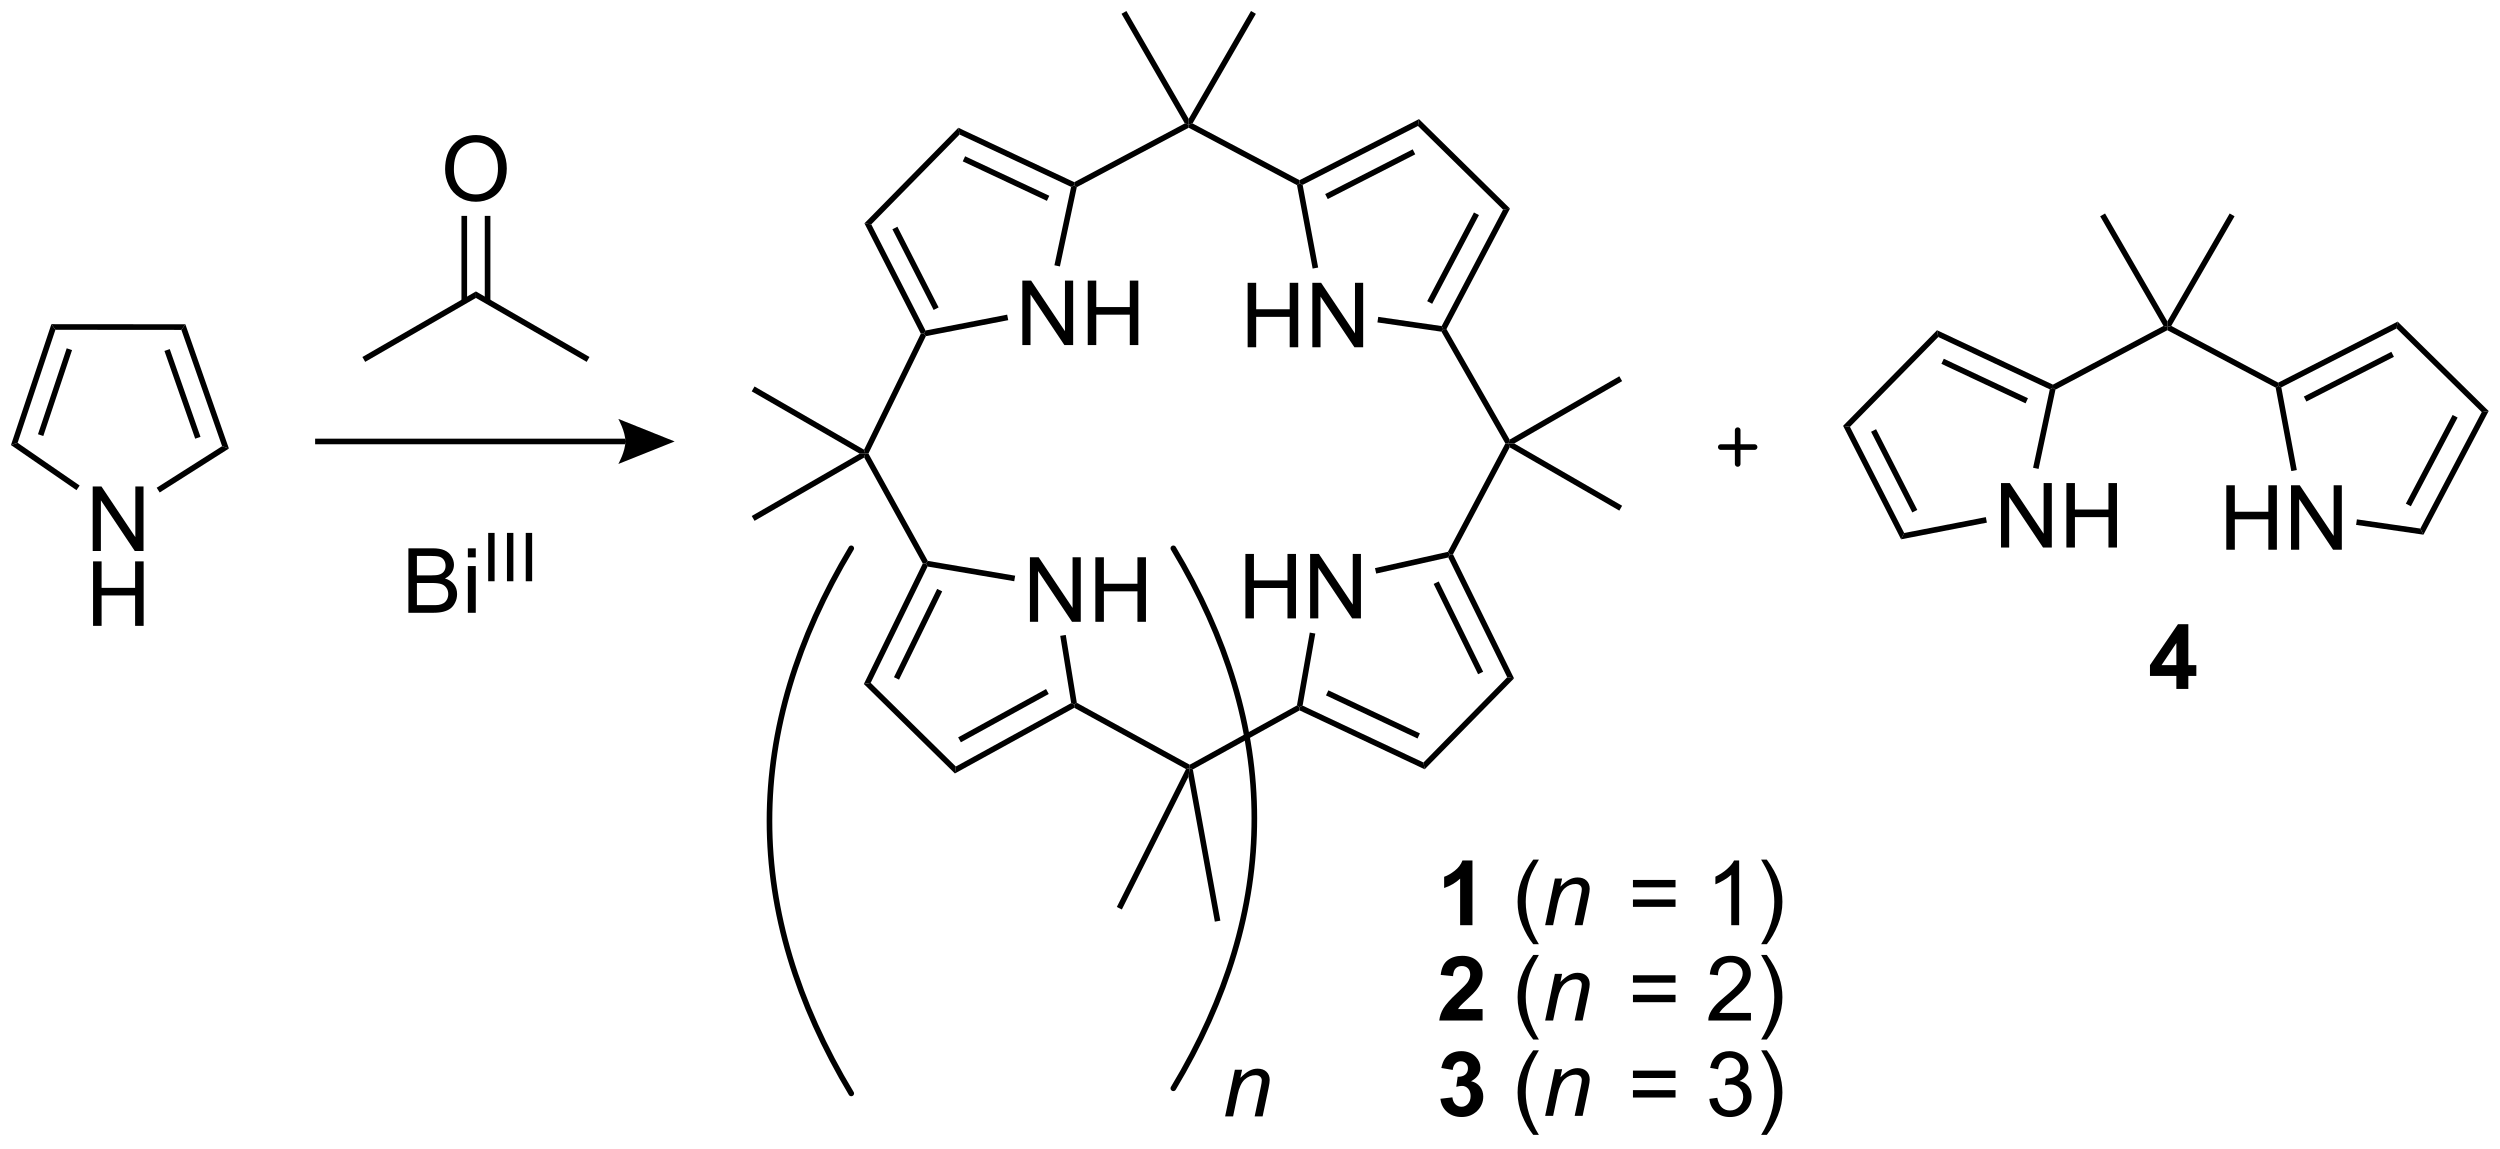 <?xml version="1.0" encoding="UTF-8"?>
<!DOCTYPE svg PUBLIC '-//W3C//DTD SVG 1.0//EN'
          'http://www.w3.org/TR/2001/REC-SVG-20010904/DTD/svg10.dtd'>
<svg stroke-dasharray="none" shape-rendering="auto" xmlns="http://www.w3.org/2000/svg" font-family="'Dialog'" text-rendering="auto" width="609" fill-opacity="1" color-interpolation="auto" color-rendering="auto" preserveAspectRatio="xMidYMid meet" font-size="12px" viewBox="0 0 609 280" fill="black" xmlns:xlink="http://www.w3.org/1999/xlink" stroke="black" image-rendering="auto" stroke-miterlimit="10" stroke-linecap="square" stroke-linejoin="miter" font-style="normal" stroke-width="1" height="280" stroke-dashoffset="0" font-weight="normal" stroke-opacity="1"
><!--Generated by the Batik Graphics2D SVG Generator--><defs id="genericDefs"
  /><g
  ><defs id="defs1"
    ><clipPath clipPathUnits="userSpaceOnUse" id="clipPath1"
      ><path d="M0.646 0.646 L228.979 0.646 L228.979 105.31 L0.646 105.31 L0.646 0.646 Z"
      /></clipPath
      ><clipPath clipPathUnits="userSpaceOnUse" id="clipPath2"
      ><path d="M19.507 173.587 L19.507 275.34 L241.492 275.34 L241.492 173.587 Z"
      /></clipPath
    ></defs
    ><g transform="scale(2.667,2.667) translate(-0.646,-0.646) matrix(1.029,0,0,1.029,-19.419,-177.905)"
    ><path d="M110.92 228.71 L110.92 222.984 L111.698 222.984 L114.706 227.479 L114.706 222.984 L115.433 222.984 L115.433 228.71 L114.654 228.71 L111.646 224.21 L111.646 228.71 L110.92 228.71 ZM116.728 228.71 L116.728 222.984 L117.486 222.984 L117.486 225.335 L120.463 225.335 L120.463 222.984 L121.22 222.984 L121.22 228.71 L120.463 228.71 L120.463 226.01 L117.486 226.01 L117.486 228.71 L116.728 228.71 Z" stroke="none" clip-path="url(#clipPath2)"
    /></g
    ><g transform="matrix(2.743,0,0,2.743,-53.507,-476.137)"
    ><path d="M110.298 204.228 L110.298 198.501 L111.076 198.501 L114.084 202.996 L114.084 198.501 L114.811 198.501 L114.811 204.228 L114.032 204.228 L111.024 199.728 L111.024 204.228 L110.298 204.228 ZM116.106 204.228 L116.106 198.501 L116.864 198.501 L116.864 200.853 L119.841 200.853 L119.841 198.501 L120.599 198.501 L120.599 204.228 L119.841 204.228 L119.841 201.527 L116.864 201.527 L116.864 204.228 L116.106 204.228 Z" stroke="none" clip-path="url(#clipPath2)"
    /></g
    ><g transform="matrix(2.743,0,0,2.743,-53.507,-476.137)"
    ><path d="M130.307 204.422 L130.307 198.696 L131.065 198.696 L131.065 201.047 L134.042 201.047 L134.042 198.696 L134.799 198.696 L134.799 204.422 L134.042 204.422 L134.042 201.722 L131.065 201.722 L131.065 204.422 L130.307 204.422 ZM136.053 204.422 L136.053 198.696 L136.832 198.696 L139.84 203.19 L139.84 198.696 L140.566 198.696 L140.566 204.422 L139.788 204.422 L136.78 199.922 L136.78 204.422 L136.053 204.422 Z" stroke="none" clip-path="url(#clipPath2)"
    /></g
    ><g transform="matrix(2.743,0,0,2.743,-53.507,-476.137)"
    ><path d="M130.109 228.504 L130.109 222.777 L130.867 222.777 L130.867 225.129 L133.844 225.129 L133.844 222.777 L134.601 222.777 L134.601 228.504 L133.844 228.504 L133.844 225.803 L130.867 225.803 L130.867 228.504 L130.109 228.504 ZM135.855 228.504 L135.855 222.777 L136.634 222.777 L139.642 227.272 L139.642 222.777 L140.368 222.777 L140.368 228.504 L139.59 228.504 L136.582 224.004 L136.582 228.504 L135.855 228.504 Z" stroke="none" clip-path="url(#clipPath2)"
    /></g
    ><g transform="matrix(2.743,0,0,2.743,-53.507,-476.137)"
    ><path d="M96.224 234.329 L96.832 234.225 L104.392 241.654 L104.307 242.272 Z" stroke="none" clip-path="url(#clipPath2)"
    /></g
    ><g transform="matrix(2.743,0,0,2.743,-53.507,-476.137)"
    ><path d="M104.307 242.272 L104.392 241.654 L114.635 236.023 L114.91 236.157 L114.91 236.442 ZM104.839 239.504 L112.644 235.213 L112.403 234.775 L104.598 239.065 Z" stroke="none" clip-path="url(#clipPath2)"
    /></g
    ><g transform="matrix(2.743,0,0,2.743,-53.507,-476.137)"
    ><path d="M115.137 235.996 L114.91 236.157 L114.635 236.023 L113.663 230.051 L114.156 229.97 Z" stroke="none" clip-path="url(#clipPath2)"
    /></g
    ><g transform="matrix(2.743,0,0,2.743,-53.507,-476.137)"
    ><path d="M109.661 224.709 L109.578 225.202 L101.883 223.897 L101.74 223.62 L101.901 223.393 Z" stroke="none" clip-path="url(#clipPath2)"
    /></g
    ><g transform="matrix(2.743,0,0,2.743,-53.507,-476.137)"
    ><path d="M96.832 234.225 L96.224 234.329 L101.459 223.627 L101.74 223.62 L101.883 223.897 ZM99.347 233.942 L103.182 226.102 L102.733 225.882 L98.898 233.722 Z" stroke="none" clip-path="url(#clipPath2)"
    /></g
    ><g transform="matrix(2.743,0,0,2.743,-53.507,-476.137)"
    ><path d="M101.901 223.393 L101.74 223.62 L101.459 223.627 L96.254 214.215 L96.35 213.871 L96.631 213.864 Z" stroke="none" clip-path="url(#clipPath2)"
    /></g
    ><g transform="matrix(2.743,0,0,2.743,-53.507,-476.137)"
    ><path d="M114.91 236.442 L114.91 236.157 L115.137 235.996 L125.162 241.496 L125.163 241.781 L124.831 241.885 Z" stroke="none" clip-path="url(#clipPath2)"
    /></g
    ><g transform="matrix(2.743,0,0,2.743,-53.507,-476.137)"
    ><path d="M104.616 184.928 L104.725 185.531 L96.884 193.509 L96.275 193.416 Z" stroke="none" clip-path="url(#clipPath2)"
    /></g
    ><g transform="matrix(2.743,0,0,2.743,-53.507,-476.137)"
    ><path d="M96.275 193.416 L96.884 193.509 L101.699 202.933 L101.562 203.214 L101.283 203.217 ZM98.759 193.945 L102.42 201.11 L102.865 200.883 L99.204 193.717 Z" stroke="none" clip-path="url(#clipPath2)"
    /></g
    ><g transform="matrix(2.743,0,0,2.743,-53.507,-476.137)"
    ><path d="M101.732 203.436 L101.562 203.214 L101.699 202.933 L108.95 201.525 L109.046 202.016 Z" stroke="none" clip-path="url(#clipPath2)"
    /></g
    ><g transform="matrix(2.743,0,0,2.743,-53.507,-476.137)"
    ><path d="M113.636 197.245 L113.147 197.141 L114.63 190.179 L114.916 190.037 L115.136 190.204 Z" stroke="none" clip-path="url(#clipPath2)"
    /></g
    ><g transform="matrix(2.743,0,0,2.743,-53.507,-476.137)"
    ><path d="M104.725 185.531 L104.616 184.928 L114.909 189.758 L114.916 190.037 L114.63 190.179 ZM105.006 187.913 L112.48 191.421 L112.693 190.968 L105.218 187.46 Z" stroke="none" clip-path="url(#clipPath2)"
    /></g
    ><g transform="matrix(2.743,0,0,2.743,-53.507,-476.137)"
    ><path d="M115.136 190.204 L114.916 190.037 L114.909 189.758 L124.726 184.544 L125.072 184.643 L125.072 184.926 Z" stroke="none" clip-path="url(#clipPath2)"
    /></g
    ><g transform="matrix(2.743,0,0,2.743,-53.507,-476.137)"
    ><path d="M101.283 203.217 L101.562 203.214 L101.732 203.436 L96.631 213.864 L96.35 213.871 L96.243 213.521 Z" stroke="none" clip-path="url(#clipPath2)"
    /></g
    ><g transform="matrix(2.743,0,0,2.743,-53.507,-476.137)"
    ><path d="M153.607 192.103 L152.991 192.199 L145.431 184.77 L145.524 184.16 Z" stroke="none" clip-path="url(#clipPath2)"
    /></g
    ><g transform="matrix(2.743,0,0,2.743,-53.507,-476.137)"
    ><path d="M145.524 184.16 L145.431 184.77 L135.193 190.001 L134.913 189.863 L134.915 189.581 ZM144.965 186.844 L137.192 190.816 L137.42 191.261 L145.192 187.29 Z" stroke="none" clip-path="url(#clipPath2)"
    /></g
    ><g transform="matrix(2.743,0,0,2.743,-53.507,-476.137)"
    ><path d="M134.69 190.027 L134.913 189.863 L135.193 190.001 L136.57 197.342 L136.079 197.434 Z" stroke="none" clip-path="url(#clipPath2)"
    /></g
    ><g transform="matrix(2.743,0,0,2.743,-53.507,-476.137)"
    ><path d="M141.833 202.217 L141.905 201.723 L147.539 202.539 L147.678 202.812 L147.522 203.042 Z" stroke="none" clip-path="url(#clipPath2)"
    /></g
    ><g transform="matrix(2.743,0,0,2.743,-53.507,-476.137)"
    ><path d="M152.991 192.199 L153.607 192.103 L147.963 202.807 L147.678 202.812 L147.539 202.539 ZM150.406 192.451 L146.252 200.329 L146.695 200.562 L150.849 192.684 Z" stroke="none" clip-path="url(#clipPath2)"
    /></g
    ><g transform="matrix(2.743,0,0,2.743,-53.507,-476.137)"
    ><path d="M147.522 203.042 L147.678 202.812 L147.963 202.807 L153.573 212.623 L153.481 212.965 L153.195 212.969 Z" stroke="none" clip-path="url(#clipPath2)"
    /></g
    ><g transform="matrix(2.743,0,0,2.743,-53.507,-476.137)"
    ><path d="M134.915 189.581 L134.913 189.863 L134.69 190.027 L125.072 184.926 L125.072 184.643 L125.418 184.544 Z" stroke="none" clip-path="url(#clipPath2)"
    /></g
    ><g transform="matrix(2.743,0,0,2.743,-53.507,-476.137)"
    ><path d="M146.03 241.901 L145.922 241.298 L153.36 233.729 L153.965 233.827 Z" stroke="none" clip-path="url(#clipPath2)"
    /></g
    ><g transform="matrix(2.743,0,0,2.743,-53.507,-476.137)"
    ><path d="M153.965 233.827 L153.36 233.729 L148.123 223.092 L148.261 222.805 L148.542 222.81 ZM151.222 233.239 L147.275 225.221 L146.826 225.442 L150.773 233.459 Z" stroke="none" clip-path="url(#clipPath2)"
    /></g
    ><g transform="matrix(2.743,0,0,2.743,-53.507,-476.137)"
    ><path d="M148.094 222.587 L148.261 222.805 L148.123 223.092 L141.725 224.522 L141.616 224.034 Z" stroke="none" clip-path="url(#clipPath2)"
    /></g
    ><g transform="matrix(2.743,0,0,2.743,-53.507,-476.137)"
    ><path d="M135.825 229.761 L136.317 229.847 L135.19 236.246 L134.911 236.39 L134.685 236.23 Z" stroke="none" clip-path="url(#clipPath2)"
    /></g
    ><g transform="matrix(2.743,0,0,2.743,-53.507,-476.137)"
    ><path d="M145.922 241.298 L146.03 241.901 L134.92 236.671 L134.911 236.39 L135.19 236.246 ZM145.607 238.716 L137.477 234.889 L137.264 235.342 L145.394 239.169 Z" stroke="none" clip-path="url(#clipPath2)"
    /></g
    ><g transform="matrix(2.743,0,0,2.743,-53.507,-476.137)"
    ><path d="M134.685 236.23 L134.911 236.39 L134.92 236.671 L125.441 241.913 L125.163 241.781 L125.162 241.496 Z" stroke="none" clip-path="url(#clipPath2)"
    /></g
    ><g transform="matrix(2.743,0,0,2.743,-53.507,-476.137)"
    ><path d="M148.542 222.81 L148.261 222.805 L148.094 222.587 L153.195 212.969 L153.481 212.965 L153.58 213.311 Z" stroke="none" clip-path="url(#clipPath2)"
    /></g
    ><g transform="matrix(2.743,0,0,2.743,-53.507,-476.137)"
    ><path d="M125.072 184.143 L125.072 184.643 L124.726 184.544 L119.106 174.809 L119.539 174.559 Z" stroke="none" clip-path="url(#clipPath2)"
    /></g
    ><g transform="matrix(2.743,0,0,2.743,-53.507,-476.137)"
    ><path d="M125.418 184.544 L125.072 184.643 L125.072 184.143 L130.606 174.559 L131.039 174.809 Z" stroke="none" clip-path="url(#clipPath2)"
    /></g
    ><g transform="matrix(2.743,0,0,2.743,-53.507,-476.137)"
    ><path d="M96.243 213.521 L96.35 213.871 L95.85 213.871 L86.265 208.338 L86.515 207.905 Z" stroke="none" clip-path="url(#clipPath2)"
    /></g
    ><g transform="matrix(2.743,0,0,2.743,-53.507,-476.137)"
    ><path d="M95.85 213.871 L96.35 213.871 L96.254 214.215 L86.515 219.838 L86.265 219.405 Z" stroke="none" clip-path="url(#clipPath2)"
    /></g
    ><g transform="matrix(2.743,0,0,2.743,-53.507,-476.137)"
    ><path d="M153.981 212.965 L153.481 212.965 L153.573 212.623 L163.315 206.998 L163.565 207.431 Z" stroke="none" clip-path="url(#clipPath2)"
    /></g
    ><g transform="matrix(2.743,0,0,2.743,-53.507,-476.137)"
    ><path d="M153.58 213.311 L153.481 212.965 L153.981 212.965 L163.565 218.498 L163.315 218.931 Z" stroke="none" clip-path="url(#clipPath2)"
    /></g
    ><g transform="matrix(2.743,0,0,2.743,-53.507,-476.137)"
    ><path d="M125.051 242.562 L125.163 241.781 L125.441 241.913 L127.885 255.345 L127.393 255.434 Z" stroke="none" clip-path="url(#clipPath2)"
    /></g
    ><g transform="matrix(2.743,0,0,2.743,-53.507,-476.137)"
    ><path d="M124.831 241.885 L125.163 241.781 L125.051 242.562 L119.136 254.353 L118.689 254.129 Z" stroke="none" clip-path="url(#clipPath2)"
    /></g
    ><g transform="matrix(2.743,0,0,2.743,-53.507,-476.137)"
    ><path d="M27.74 222.514 L27.74 216.787 L28.518 216.787 L31.526 221.282 L31.526 216.787 L32.253 216.787 L32.253 222.514 L31.474 222.514 L28.466 218.014 L28.466 222.514 L27.74 222.514 Z" stroke="none" clip-path="url(#clipPath2)"
    /></g
    ><g transform="matrix(2.743,0,0,2.743,-53.507,-476.137)"
    ><path d="M27.771 229.164 L27.771 223.437 L28.529 223.437 L28.529 225.789 L31.505 225.789 L31.505 223.437 L32.263 223.437 L32.263 229.164 L31.505 229.164 L31.505 226.463 L28.529 226.463 L28.529 229.164 L27.771 229.164 Z" stroke="none" clip-path="url(#clipPath2)"
    /></g
    ><g transform="matrix(2.743,0,0,2.743,-53.507,-476.137)"
    ><path d="M35.969 202.381 L35.614 202.881 L24.428 202.871 L24.069 202.371 Z" stroke="none" clip-path="url(#clipPath2)"
    /></g
    ><g transform="matrix(2.743,0,0,2.743,-53.507,-476.137)"
    ><path d="M24.069 202.371 L24.428 202.871 L21.073 212.908 L20.48 213.106 ZM25.43 204.514 L22.879 212.146 L23.353 212.304 L25.905 204.673 Z" stroke="none" clip-path="url(#clipPath2)"
    /></g
    ><g transform="matrix(2.743,0,0,2.743,-53.507,-476.137)"
    ><path d="M20.48 213.106 L21.073 212.908 L26.581 216.702 L26.298 217.114 Z" stroke="none" clip-path="url(#clipPath2)"
    /></g
    ><g transform="matrix(2.743,0,0,2.743,-53.507,-476.137)"
    ><path d="M33.689 217.32 L33.421 216.898 L39.232 213.207 L39.836 213.417 Z" stroke="none" clip-path="url(#clipPath2)"
    /></g
    ><g transform="matrix(2.743,0,0,2.743,-53.507,-476.137)"
    ><path d="M35.614 202.881 L35.969 202.381 L39.836 213.417 L39.232 213.207 ZM34.111 204.75 L36.841 212.542 L37.313 212.377 L34.583 204.584 Z" stroke="none" clip-path="url(#clipPath2)"
    /></g
    ><g transform="matrix(2.743,0,0,2.743,-53.507,-476.137)"
    ><path d="M51.939 205.72 L51.689 205.286 L61.773 199.464 L61.773 200.042 Z" stroke="none" clip-path="url(#clipPath2)"
    /></g
    ><g transform="matrix(2.743,0,0,2.743,-53.507,-476.137)"
    ><path d="M61.773 200.042 L61.773 199.464 L71.857 205.286 L71.607 205.72 Z" stroke="none" clip-path="url(#clipPath2)"
    /></g
    ><g transform="matrix(2.743,0,0,2.743,-53.507,-476.137)"
    ><path d="M59.036 188.614 Q59.036 187.187 59.802 186.382 Q60.567 185.575 61.778 185.575 Q62.57 185.575 63.205 185.955 Q63.843 186.333 64.177 187.01 Q64.513 187.687 64.513 188.546 Q64.513 189.419 64.161 190.106 Q63.809 190.794 63.164 191.148 Q62.52 191.502 61.773 191.502 Q60.966 191.502 60.328 191.111 Q59.692 190.718 59.364 190.044 Q59.036 189.367 59.036 188.614 ZM59.817 188.624 Q59.817 189.661 60.372 190.257 Q60.929 190.851 61.77 190.851 Q62.625 190.851 63.177 190.249 Q63.731 189.648 63.731 188.544 Q63.731 187.843 63.494 187.322 Q63.257 186.801 62.802 186.515 Q62.349 186.226 61.781 186.226 Q60.976 186.226 60.395 186.781 Q59.817 187.333 59.817 188.624 Z" stroke="none" clip-path="url(#clipPath2)"
    /></g
    ><g transform="matrix(2.743,0,0,2.743,-53.507,-476.137)"
    ><path d="M63.058 200.351 L63.058 192.755 L62.558 192.755 L62.558 200.351 ZM60.988 200.351 L60.988 192.755 L60.488 192.755 L60.488 200.351 Z" stroke="none" clip-path="url(#clipPath2)"
    /></g
    ><g transform="matrix(2.743,0,0,2.743,-53.507,-476.137)"
    ><path d="M55.775 228.003 L55.775 222.276 L57.923 222.276 Q58.579 222.276 58.975 222.451 Q59.374 222.623 59.598 222.985 Q59.822 223.347 59.822 223.74 Q59.822 224.107 59.621 224.433 Q59.423 224.756 59.022 224.956 Q59.54 225.107 59.819 225.474 Q60.1 225.842 60.1 226.342 Q60.1 226.745 59.928 227.092 Q59.759 227.435 59.509 227.623 Q59.259 227.81 58.881 227.907 Q58.506 228.003 57.959 228.003 L55.775 228.003 ZM56.532 224.683 L57.772 224.683 Q58.275 224.683 58.493 224.615 Q58.782 224.529 58.928 224.331 Q59.077 224.131 59.077 223.831 Q59.077 223.545 58.939 223.328 Q58.803 223.112 58.548 223.032 Q58.295 222.951 57.678 222.951 L56.532 222.951 L56.532 224.683 ZM56.532 227.326 L57.959 227.326 Q58.327 227.326 58.475 227.3 Q58.736 227.253 58.91 227.144 Q59.087 227.034 59.199 226.826 Q59.314 226.615 59.314 226.342 Q59.314 226.021 59.15 225.787 Q58.986 225.55 58.694 225.453 Q58.405 225.357 57.858 225.357 L56.532 225.357 L56.532 227.326 ZM61.056 223.084 L61.056 222.276 L61.759 222.276 L61.759 223.084 L61.056 223.084 ZM61.056 228.003 L61.056 223.855 L61.759 223.855 L61.759 228.003 L61.056 228.003 Z" stroke="none" clip-path="url(#clipPath2)"
    /></g
    ><g transform="matrix(2.743,0,0,2.743,-53.507,-476.137)"
    ><path d="M62.862 225.203 L62.862 220.908 L63.431 220.908 L63.431 225.203 L62.862 225.203 ZM64.529 225.203 L64.529 220.908 L65.098 220.908 L65.098 225.203 L64.529 225.203 ZM66.197 225.203 L66.197 220.908 L66.765 220.908 L66.765 225.203 L66.197 225.203 Z" stroke="none" clip-path="url(#clipPath2)"
    /></g
    ><g transform="matrix(2.743,0,0,2.743,-53.507,-476.137)"
    ><path d="M47.492 213.037 L75.046 213.037 L75.046 212.537 L47.492 212.537 ZM79.421 212.787 L74.421 214.787 C74.421 214.787 75.046 213.662 75.046 212.787 C75.046 211.912 74.421 210.787 74.421 210.787 Z" stroke="none" clip-path="url(#clipPath2)"
    /></g
    ><g stroke-width="0.5" transform="matrix(2.743,0,0,2.743,-53.507,-476.137)" stroke-linejoin="round" stroke-linecap="round"
    ><path fill="none" d="M123.709 270.232 Q138.096 246.255 123.709 222.278" clip-path="url(#clipPath2)"
    /></g
    ><g stroke-width="0.5" transform="matrix(2.743,0,0,2.743,-53.507,-476.137)" stroke-linejoin="round" stroke-linecap="round"
    ><path fill="none" d="M95.104 222.278 Q80.581 246.482 95.104 270.687" clip-path="url(#clipPath2)"
    /></g
    ><g transform="matrix(2.743,0,0,2.743,-53.507,-476.137)"
    ><path d="M128.306 272.73 L129.174 268.582 L129.814 268.582 L129.663 269.303 Q130.08 268.878 130.442 268.683 Q130.806 268.488 131.187 268.488 Q131.689 268.488 131.976 268.761 Q132.265 269.035 132.265 269.49 Q132.265 269.722 132.163 270.217 L131.635 272.73 L130.929 272.73 L131.478 270.1 Q131.562 269.717 131.562 269.535 Q131.562 269.326 131.418 269.199 Q131.275 269.068 131.007 269.068 Q130.463 269.068 130.038 269.459 Q129.616 269.85 129.416 270.8 L129.015 272.73 L128.306 272.73 Z" stroke="none" clip-path="url(#clipPath2)"
    /></g
    ><g stroke-width="0.5" transform="matrix(2.743,0,0,2.743,-53.507,-476.137)" stroke-linejoin="round" stroke-linecap="round"
    ><path fill="none" d="M172.327 213.286 L175.327 213.286 M173.827 211.786 L173.827 214.786" clip-path="url(#clipPath2)"
    /></g
    ><g transform="matrix(2.743,0,0,2.743,-53.507,-476.137)"
    ><path d="M197.211 222.21 L197.211 216.483 L197.989 216.483 L200.997 220.978 L200.997 216.483 L201.724 216.483 L201.724 222.21 L200.945 222.21 L197.937 217.71 L197.937 222.21 L197.211 222.21 ZM203.019 222.21 L203.019 216.483 L203.777 216.483 L203.777 218.835 L206.754 218.835 L206.754 216.483 L207.512 216.483 L207.512 222.21 L206.754 222.21 L206.754 219.509 L203.777 219.509 L203.777 222.21 L203.019 222.21 Z" stroke="none" clip-path="url(#clipPath2)"
    /></g
    ><g transform="matrix(2.743,0,0,2.743,-53.507,-476.137)"
    ><path d="M217.22 222.404 L217.22 216.678 L217.978 216.678 L217.978 219.029 L220.954 219.029 L220.954 216.678 L221.712 216.678 L221.712 222.404 L220.954 222.404 L220.954 219.704 L217.978 219.704 L217.978 222.404 L217.22 222.404 ZM222.966 222.404 L222.966 216.678 L223.745 216.678 L226.753 221.172 L226.753 216.678 L227.479 216.678 L227.479 222.404 L226.701 222.404 L223.693 217.904 L223.693 222.404 L222.966 222.404 Z" stroke="none" clip-path="url(#clipPath2)"
    /></g
    ><g transform="matrix(2.743,0,0,2.743,-53.507,-476.137)"
    ><path d="M191.529 202.91 L191.638 203.513 L183.797 211.491 L183.188 211.398 Z" stroke="none" clip-path="url(#clipPath2)"
    /></g
    ><g transform="matrix(2.743,0,0,2.743,-53.507,-476.137)"
    ><path d="M183.188 211.398 L183.797 211.491 L188.612 220.915 L188.338 221.478 ZM185.672 211.927 L189.333 219.092 L189.778 218.865 L186.117 211.699 Z" stroke="none" clip-path="url(#clipPath2)"
    /></g
    ><g transform="matrix(2.743,0,0,2.743,-53.507,-476.137)"
    ><path d="M188.338 221.478 L188.612 220.915 L195.863 219.507 L195.958 219.998 Z" stroke="none" clip-path="url(#clipPath2)"
    /></g
    ><g transform="matrix(2.743,0,0,2.743,-53.507,-476.137)"
    ><path d="M200.549 215.227 L200.06 215.123 L201.543 208.161 L201.829 208.019 L202.049 208.186 Z" stroke="none" clip-path="url(#clipPath2)"
    /></g
    ><g transform="matrix(2.743,0,0,2.743,-53.507,-476.137)"
    ><path d="M191.638 203.513 L191.529 202.91 L201.822 207.74 L201.829 208.019 L201.543 208.161 ZM191.919 205.895 L199.393 209.403 L199.606 208.95 L192.131 205.442 Z" stroke="none" clip-path="url(#clipPath2)"
    /></g
    ><g transform="matrix(2.743,0,0,2.743,-53.507,-476.137)"
    ><path d="M202.049 208.186 L201.829 208.019 L201.822 207.74 L211.639 202.526 L211.985 202.625 L211.985 202.908 Z" stroke="none" clip-path="url(#clipPath2)"
    /></g
    ><g transform="matrix(2.743,0,0,2.743,-53.507,-476.137)"
    ><path d="M240.52 210.085 L239.904 210.181 L232.344 202.752 L232.437 202.143 Z" stroke="none" clip-path="url(#clipPath2)"
    /></g
    ><g transform="matrix(2.743,0,0,2.743,-53.507,-476.137)"
    ><path d="M232.437 202.143 L232.344 202.752 L222.106 207.983 L221.826 207.845 L221.828 207.563 ZM231.878 204.826 L224.105 208.798 L224.333 209.243 L232.105 205.272 Z" stroke="none" clip-path="url(#clipPath2)"
    /></g
    ><g transform="matrix(2.743,0,0,2.743,-53.507,-476.137)"
    ><path d="M221.602 208.009 L221.826 207.845 L222.106 207.983 L223.483 215.324 L222.992 215.416 Z" stroke="none" clip-path="url(#clipPath2)"
    /></g
    ><g transform="matrix(2.743,0,0,2.743,-53.507,-476.137)"
    ><path d="M228.746 220.199 L228.818 219.705 L234.452 220.521 L234.73 221.067 Z" stroke="none" clip-path="url(#clipPath2)"
    /></g
    ><g transform="matrix(2.743,0,0,2.743,-53.507,-476.137)"
    ><path d="M239.904 210.181 L240.52 210.085 L234.73 221.067 L234.452 220.521 ZM237.319 210.433 L233.165 218.311 L233.608 218.544 L237.762 210.666 Z" stroke="none" clip-path="url(#clipPath2)"
    /></g
    ><g transform="matrix(2.743,0,0,2.743,-53.507,-476.137)"
    ><path d="M221.828 207.563 L221.826 207.845 L221.602 208.009 L211.985 202.908 L211.985 202.625 L212.331 202.526 Z" stroke="none" clip-path="url(#clipPath2)"
    /></g
    ><g transform="matrix(2.743,0,0,2.743,-53.507,-476.137)"
    ><path d="M211.985 202.125 L211.985 202.625 L211.639 202.526 L206.019 192.791 L206.452 192.541 Z" stroke="none" clip-path="url(#clipPath2)"
    /></g
    ><g transform="matrix(2.743,0,0,2.743,-53.507,-476.137)"
    ><path d="M212.331 202.526 L211.985 202.625 L211.985 202.125 L217.519 192.541 L217.952 192.791 Z" stroke="none" clip-path="url(#clipPath2)"
    /></g
    ><g transform="matrix(2.743,0,0,2.743,-53.507,-476.137)"
    ><path d="M212.785 234.767 L212.785 233.613 L210.441 233.613 L210.441 232.652 L212.926 229.017 L213.848 229.017 L213.848 232.649 L214.559 232.649 L214.559 233.613 L213.848 233.613 L213.848 234.767 L212.785 234.767 ZM212.785 232.649 L212.785 230.691 L211.47 232.649 L212.785 232.649 Z" stroke="none" clip-path="url(#clipPath2)"
    /></g
    ><g transform="matrix(2.743,0,0,2.743,-53.507,-476.137)"
    ><path d="M150.273 255.75 L149.177 255.75 L149.177 251.612 Q148.576 252.174 147.758 252.445 L147.758 251.448 Q148.188 251.307 148.69 250.917 Q149.195 250.523 149.383 250 L150.273 250 L150.273 255.75 Z" stroke="none" clip-path="url(#clipPath2)"
    /></g
    ><g transform="matrix(2.743,0,0,2.743,-53.507,-476.137)"
    ><path d="M155.669 257.435 Q155.086 256.7 154.682 255.716 Q154.281 254.729 154.281 253.674 Q154.281 252.745 154.583 251.893 Q154.935 250.906 155.669 249.924 L156.172 249.924 Q155.701 250.737 155.547 251.086 Q155.31 251.625 155.172 252.211 Q155.005 252.94 155.005 253.68 Q155.005 255.557 156.172 257.435 L155.669 257.435 Z" stroke="none" clip-path="url(#clipPath2)"
    /></g
    ><g transform="matrix(2.743,0,0,2.743,-53.507,-476.137)"
    ><path d="M156.727 255.75 L157.594 251.602 L158.234 251.602 L158.083 252.323 Q158.5 251.898 158.862 251.703 Q159.227 251.508 159.607 251.508 Q160.109 251.508 160.396 251.781 Q160.685 252.055 160.685 252.51 Q160.685 252.742 160.583 253.237 L160.055 255.75 L159.349 255.75 L159.899 253.12 Q159.982 252.737 159.982 252.555 Q159.982 252.346 159.839 252.219 Q159.695 252.089 159.427 252.089 Q158.883 252.089 158.458 252.479 Q158.036 252.87 157.836 253.82 L157.435 255.75 L156.727 255.75 Z" stroke="none" clip-path="url(#clipPath2)"
    /></g
    ><g transform="matrix(2.743,0,0,2.743,-53.507,-476.137)"
    ><path d="M168.307 252.383 L164.526 252.383 L164.526 251.727 L168.307 251.727 L168.307 252.383 ZM168.307 254.12 L164.526 254.12 L164.526 253.464 L168.307 253.464 L168.307 254.12 ZM173.957 255.75 L173.254 255.75 L173.254 251.268 Q172.999 251.51 172.587 251.753 Q172.176 251.995 171.848 252.117 L171.848 251.438 Q172.436 251.159 172.876 250.766 Q173.319 250.37 173.504 250 L173.957 250 L173.957 255.75 ZM176.414 257.435 L175.909 257.435 Q177.078 255.557 177.078 253.68 Q177.078 252.945 176.909 252.221 Q176.776 251.635 176.539 251.096 Q176.385 250.745 175.909 249.924 L176.414 249.924 Q177.149 250.906 177.5 251.893 Q177.799 252.745 177.799 253.674 Q177.799 254.729 177.396 255.716 Q176.992 256.7 176.414 257.435 Z" stroke="none" clip-path="url(#clipPath2)"
    /></g
    ><g transform="matrix(2.743,0,0,2.743,-53.507,-476.137)"
    ><path d="M151.172 263.196 L151.172 264.217 L147.326 264.217 Q147.388 263.639 147.701 263.12 Q148.013 262.602 148.935 261.748 Q149.677 261.055 149.844 260.81 Q150.07 260.469 150.07 260.139 Q150.07 259.771 149.872 259.574 Q149.677 259.375 149.328 259.375 Q148.984 259.375 148.781 259.584 Q148.578 259.79 148.547 260.271 L147.453 260.162 Q147.552 259.256 148.068 258.863 Q148.583 258.467 149.357 258.467 Q150.203 258.467 150.688 258.925 Q151.172 259.381 151.172 260.06 Q151.172 260.446 151.034 260.797 Q150.896 261.146 150.594 261.529 Q150.396 261.782 149.875 262.258 Q149.357 262.735 149.216 262.891 Q149.078 263.047 148.992 263.196 L151.172 263.196 Z" stroke="none" clip-path="url(#clipPath2)"
    /></g
    ><g transform="matrix(2.743,0,0,2.743,-53.507,-476.137)"
    ><path d="M155.669 265.902 Q155.086 265.167 154.682 264.183 Q154.281 263.196 154.281 262.141 Q154.281 261.212 154.583 260.36 Q154.935 259.373 155.669 258.391 L156.172 258.391 Q155.701 259.204 155.547 259.553 Q155.31 260.092 155.172 260.678 Q155.005 261.407 155.005 262.146 Q155.005 264.024 156.172 265.902 L155.669 265.902 Z" stroke="none" clip-path="url(#clipPath2)"
    /></g
    ><g transform="matrix(2.743,0,0,2.743,-53.507,-476.137)"
    ><path d="M156.727 264.217 L157.594 260.068 L158.234 260.068 L158.083 260.79 Q158.5 260.365 158.862 260.17 Q159.227 259.974 159.607 259.974 Q160.109 259.974 160.396 260.248 Q160.685 260.521 160.685 260.977 Q160.685 261.209 160.583 261.704 L160.055 264.217 L159.349 264.217 L159.899 261.587 Q159.982 261.204 159.982 261.021 Q159.982 260.813 159.839 260.685 Q159.695 260.555 159.427 260.555 Q158.883 260.555 158.458 260.946 Q158.036 261.337 157.836 262.287 L157.435 264.217 L156.727 264.217 Z" stroke="none" clip-path="url(#clipPath2)"
    /></g
    ><g transform="matrix(2.743,0,0,2.743,-53.507,-476.137)"
    ><path d="M168.307 260.849 L164.526 260.849 L164.526 260.193 L168.307 260.193 L168.307 260.849 ZM168.307 262.587 L164.526 262.587 L164.526 261.93 L168.307 261.93 L168.307 262.587 ZM175.004 263.54 L175.004 264.217 L171.218 264.217 Q171.21 263.962 171.301 263.727 Q171.444 263.342 171.762 262.967 Q172.082 262.592 172.684 262.099 Q173.616 261.334 173.944 260.886 Q174.272 260.438 174.272 260.04 Q174.272 259.623 173.973 259.337 Q173.676 259.047 173.194 259.047 Q172.686 259.047 172.381 259.352 Q172.077 259.657 172.074 260.196 L171.35 260.123 Q171.426 259.313 171.91 258.891 Q172.394 258.467 173.21 258.467 Q174.035 258.467 174.514 258.925 Q174.996 259.381 174.996 260.055 Q174.996 260.399 174.856 260.732 Q174.715 261.063 174.387 261.43 Q174.061 261.797 173.303 262.438 Q172.671 262.969 172.491 263.159 Q172.311 263.349 172.194 263.54 L175.004 263.54 ZM176.414 265.902 L175.909 265.902 Q177.078 264.024 177.078 262.146 Q177.078 261.412 176.909 260.688 Q176.776 260.102 176.539 259.563 Q176.385 259.212 175.909 258.391 L176.414 258.391 Q177.149 259.373 177.5 260.36 Q177.799 261.212 177.799 262.141 Q177.799 263.196 177.396 264.183 Q176.992 265.167 176.414 265.902 Z" stroke="none" clip-path="url(#clipPath2)"
    /></g
    ><g transform="matrix(2.743,0,0,2.743,-53.507,-476.137)"
    ><path d="M147.427 271.162 L148.49 271.035 Q148.539 271.441 148.76 271.657 Q148.984 271.871 149.302 271.871 Q149.641 271.871 149.872 271.613 Q150.107 271.355 150.107 270.918 Q150.107 270.504 149.883 270.261 Q149.661 270.019 149.341 270.019 Q149.13 270.019 148.836 270.1 L148.958 269.207 Q149.404 269.217 149.638 269.014 Q149.872 268.808 149.872 268.467 Q149.872 268.178 149.701 268.006 Q149.529 267.834 149.242 267.834 Q148.961 267.834 148.76 268.03 Q148.562 268.225 148.521 268.6 L147.508 268.428 Q147.615 267.91 147.826 267.6 Q148.039 267.287 148.419 267.11 Q148.802 266.933 149.273 266.933 Q150.083 266.933 150.57 267.449 Q150.974 267.871 150.974 268.402 Q150.974 269.155 150.148 269.605 Q150.641 269.709 150.935 270.077 Q151.232 270.444 151.232 270.964 Q151.232 271.717 150.68 272.251 Q150.13 272.782 149.31 272.782 Q148.531 272.782 148.018 272.334 Q147.508 271.886 147.427 271.162 Z" stroke="none" clip-path="url(#clipPath2)"
    /></g
    ><g transform="matrix(2.743,0,0,2.743,-53.507,-476.137)"
    ><path d="M155.669 274.368 Q155.086 273.634 154.682 272.649 Q154.281 271.662 154.281 270.608 Q154.281 269.678 154.583 268.827 Q154.935 267.839 155.669 266.858 L156.172 266.858 Q155.701 267.67 155.547 268.019 Q155.31 268.558 155.172 269.144 Q155.005 269.873 155.005 270.613 Q155.005 272.491 156.172 274.368 L155.669 274.368 Z" stroke="none" clip-path="url(#clipPath2)"
    /></g
    ><g transform="matrix(2.743,0,0,2.743,-53.507,-476.137)"
    ><path d="M156.727 272.683 L157.594 268.535 L158.234 268.535 L158.083 269.256 Q158.5 268.832 158.862 268.636 Q159.227 268.441 159.607 268.441 Q160.109 268.441 160.396 268.714 Q160.685 268.988 160.685 269.444 Q160.685 269.675 160.583 270.17 L160.055 272.683 L159.349 272.683 L159.899 270.053 Q159.982 269.67 159.982 269.488 Q159.982 269.28 159.839 269.152 Q159.695 269.022 159.427 269.022 Q158.883 269.022 158.458 269.412 Q158.036 269.803 157.836 270.754 L157.435 272.683 L156.727 272.683 Z" stroke="none" clip-path="url(#clipPath2)"
    /></g
    ><g transform="matrix(2.743,0,0,2.743,-53.507,-476.137)"
    ><path d="M168.307 269.316 L164.526 269.316 L164.526 268.66 L168.307 268.66 L168.307 269.316 ZM168.307 271.053 L164.526 271.053 L164.526 270.397 L168.307 270.397 L168.307 271.053 ZM171.311 271.17 L172.014 271.077 Q172.137 271.675 172.426 271.938 Q172.718 272.202 173.137 272.202 Q173.631 272.202 173.973 271.858 Q174.316 271.514 174.316 271.006 Q174.316 270.522 173.999 270.209 Q173.684 269.894 173.194 269.894 Q172.996 269.894 172.699 269.972 L172.777 269.355 Q172.848 269.363 172.889 269.363 Q173.34 269.363 173.699 269.129 Q174.059 268.894 174.059 268.405 Q174.059 268.019 173.796 267.767 Q173.535 267.511 173.121 267.511 Q172.71 267.511 172.436 267.769 Q172.163 268.027 172.085 268.543 L171.381 268.418 Q171.512 267.709 171.968 267.321 Q172.426 266.933 173.106 266.933 Q173.574 266.933 173.968 267.134 Q174.363 267.334 174.572 267.683 Q174.78 268.03 174.78 268.42 Q174.78 268.793 174.579 269.097 Q174.381 269.402 173.991 269.582 Q174.499 269.699 174.78 270.069 Q175.061 270.436 175.061 270.991 Q175.061 271.741 174.514 272.264 Q173.968 272.785 173.131 272.785 Q172.379 272.785 171.879 272.337 Q171.381 271.886 171.311 271.17 ZM176.414 274.368 L175.909 274.368 Q177.078 272.491 177.078 270.613 Q177.078 269.879 176.909 269.155 Q176.776 268.569 176.539 268.03 Q176.385 267.678 175.909 266.858 L176.414 266.858 Q177.149 267.839 177.5 268.827 Q177.799 269.678 177.799 270.608 Q177.799 271.662 177.396 272.649 Q176.992 273.634 176.414 274.368 Z" stroke="none" clip-path="url(#clipPath2)"
    /></g
  ></g
></svg
>
